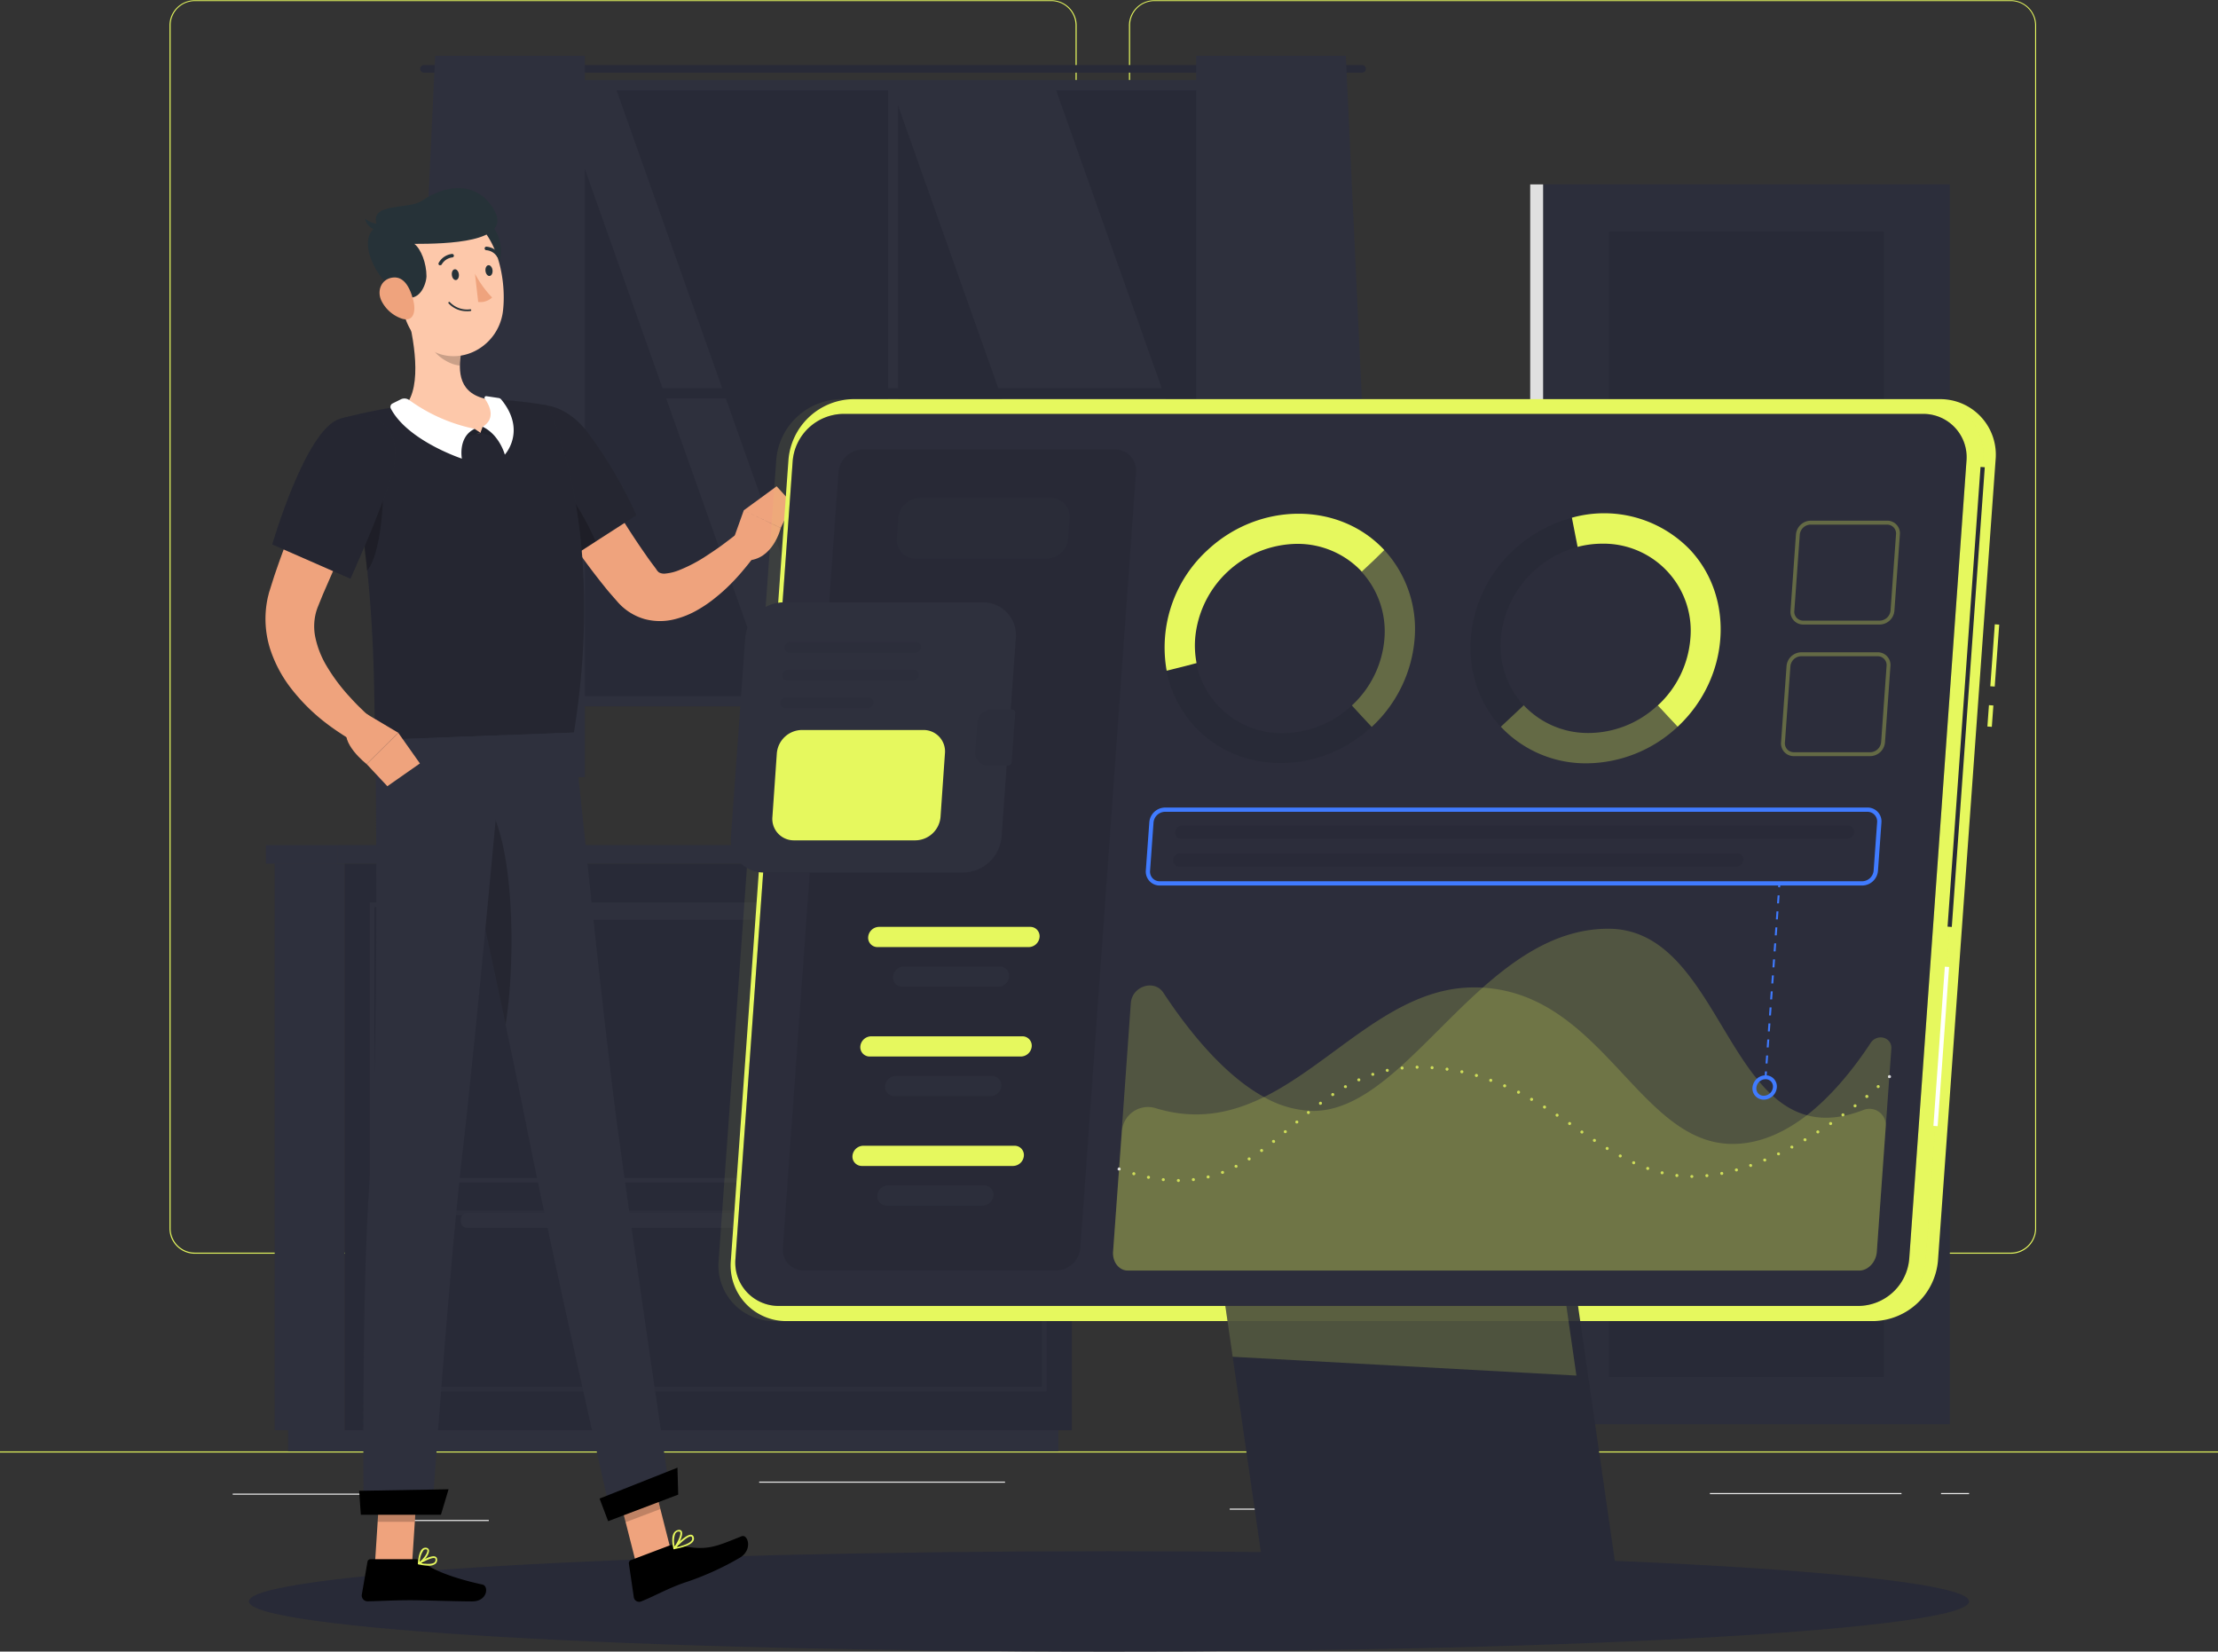<svg width="603" height="449" fill="none" xmlns="http://www.w3.org/2000/svg"><rect width="100%" height="100%" fill="#333333" stroke="none"/><g clip-path="url(#clip0_16_2)"><path d="M603 394.582H0v.301h603v-.301z" fill="#E6F85E"/><path d="M103.209 406.053H63.267v.302h39.942v-.302zm170.022-3.265h-66.836v.301h66.836v-.301zm-140.342 10.423h-23.143v.301h23.143v-.301zm384.063-7.314h-52.087v.301h52.087v-.301zm18.379 0h-7.634v.301h7.634v-.301zm-144.527 4.229h-56.489v.302h56.489v-.302z" fill="#EBEBEB"/><path d="M285.822 340.838H52.955a6.889 6.889 0 01-4.861-2.02 6.877 6.877 0 01-2.013-4.861V6.881a6.878 6.878 0 012.034-4.823A6.89 6.89 0 0152.955.06h232.867c1.826 0 3.578.725 4.869 2.016a6.875 6.875 0 012.017 4.865v327.016a6.878 6.878 0 01-2.017 4.866 6.89 6.89 0 01-4.869 2.015zM52.955.301a6.587 6.587 0 00-4.648 1.932 6.577 6.577 0 00-1.924 4.648v327.076a6.585 6.585 0 006.573 6.58h232.866a6.603 6.603 0 004.653-1.931 6.589 6.589 0 001.932-4.649V6.881a6.589 6.589 0 00-1.932-4.65 6.603 6.603 0 00-4.653-1.93H52.955zm493.737 340.537H313.813a6.9 6.9 0 01-4.866-2.019 6.89 6.89 0 01-2.02-4.862V6.881a6.9 6.9 0 016.886-6.82h232.879a6.886 6.886 0 016.862 6.82v327.076a6.877 6.877 0 01-2.008 4.857 6.889 6.889 0 01-4.854 2.024zM313.813.301a6.599 6.599 0 00-4.652 1.93 6.584 6.584 0 00-1.932 4.65v327.076a6.584 6.584 0 001.932 4.649 6.599 6.599 0 004.652 1.931h232.879a6.599 6.599 0 006.585-6.58V6.881A6.599 6.599 0 00546.692.3H313.813z" fill="#E6F85E"/><path d="M359.195 23.425h-232.83v167.003h232.83V23.426z" fill="#282A37"/><path d="M345.941 190.428L286.727 23.426h-44.442L301.5 190.428h44.441zm-119.502 0L167.224 23.426h-16.209l59.215 167.002h16.209z" fill="#2E303D"/><path d="M115.269 17.69h255.033a1.024 1.024 0 011.025 1.036 1.025 1.025 0 01-1.025 1.024H115.269a1.037 1.037 0 01-1.037-1.024 1.038 1.038 0 011.037-1.036z" fill="#282A37"/><path d="M244.167 23.064h-2.762V190.79h2.762V23.064z" fill="#2E303D"/><path d="M241.393 23.064h-1.375V190.79h1.375V23.064z" fill="#282A37"/><path d="M124.761 105.547v2.76h236.05v-2.76h-236.05z" fill="#282A37"/><path d="M124.761 189.247V21.75h236.038v170.257H124.761v-2.76zm233.288 0V24.582H127.522v164.665h230.527z" fill="#2E303D"/><path d="M124.749 21.823h-1.375v170.22h1.375V21.823z" fill="#E0E0E0"/><path d="M158.987 15.16v196.127h-49.832l9.142-196.128h40.69zm166.211 0v196.127h49.832l-9.142-196.128h-40.69zM93.682 234.785H74.675v154.037h19.007V234.785zm194.045 154.037H78.33v5.76h209.397v-5.76z" fill="#2E303D"/><path d="M93.694 388.822h197.688V234.785H93.694v154.037z" fill="#282A37"/><path d="M91.716 229.76H72.288v5.025h19.428v-5.025z" fill="#2E303D"/><path d="M91.704 234.773h202.053v-5.025H91.704v5.025zm192.84 86.7H100.52v-76.144h184.024v76.144zm-182.745-1.277h181.466v-73.59H101.799v73.59z" fill="#2E303D"/><path d="M284.544 378.266H100.52v-49.177h184.024v49.177zm-182.745-1.278h181.466v-46.622H101.799v46.622z" fill="#2C2E3B"/><path d="M258.06 245.967H127.004c-.933 0-1.689.756-1.689 1.687v.711c0 .932.756 1.687 1.689 1.687H258.06c.932 0 1.688-.755 1.688-1.687v-.711c0-.931-.756-1.687-1.688-1.687zm0 83.761H127.004c-.933 0-1.689.755-1.689 1.687v.711c0 .931.756 1.687 1.689 1.687H258.06c.932 0 1.688-.756 1.688-1.687v-.711c0-.932-.756-1.687-1.688-1.687z" fill="#2E303D"/><path d="M419.519 387.183h110.566V50.116H419.519v337.067z" fill="#2C2E3B"/><path d="M419.519 50.129h-3.509v337.066h3.509V50.129z" fill="#E0E0E0"/><path d="M437.464 374.325h74.688V62.974h-74.688v311.351zM301.5 449c129.142 0 233.831-6.107 233.831-13.641 0-7.533-104.689-13.64-233.831-13.64-129.141 0-233.831 6.107-233.831 13.64 0 7.534 104.69 13.641 233.831 13.641z" fill="#282A37"/><path d="M172.892 424.864l9.443-3.579-5.789-22.799-9.443 3.579 5.789 22.799zm-70.949.18h10.094l1.52-23.365h-10.106l-1.508 23.365z" fill="#EFA37D"/><path d="M113.05 423.888h-12.313a.829.829 0 00-.832.686l-1.544 8.966a1.58 1.58 0 001.568 1.795c3.956-.072 6.838-.301 11.831-.301 3.063 0 12.337.325 16.583.325 4.245 0 4.582-4.193 2.822-4.579-7.863-1.699-13.845-4.037-16.45-6.278a2.577 2.577 0 00-1.665-.614zm68.803-3.664l-10.312 3.905a.888.888 0 00-.566.951l1.326 9.086a1.465 1.465 0 001.33 1.303c.225.019.451-.015.66-.098 3.69-1.47 6.838-3.338 11.542-5.025a78.064 78.064 0 0015.412-6.928c3.498-2.218 2.026-6.435.374-5.772-7.501 3.012-9.346 4-17.222 2.482a4.672 4.672 0 00-2.544.096z" fill="#000"/><path d="M155.212 117.537a686.3 686.3 0 009.901 16.991c3.377 5.591 6.839 11.182 10.517 16.388.88 1.313 1.869 2.579 2.762 3.796.197.354.464.665.783.915a2.984 2.984 0 001.834.29 12.95 12.95 0 003.364-.808 40.709 40.709 0 007.791-4.073c1.303-.855 2.629-1.735 3.92-2.675 1.29-.94 2.592-1.952 3.774-2.856l5.656 5.037a53.075 53.075 0 01-3.316 4.302 54 54 0 01-3.618 3.989 46.954 46.954 0 01-4.137 3.699 34.428 34.428 0 01-4.824 3.302 24.02 24.02 0 01-6.126 2.494 16.29 16.29 0 01-8.141 0 15.33 15.33 0 01-7.441-4.687c-1.206-1.398-2.412-2.711-3.497-4.097a187.575 187.575 0 01-12.169-16.931c-3.738-5.808-7.236-11.628-10.443-17.822l13.41-7.254z" fill="#EFA37D"/><path d="M137.291 118.007c-2.713 9.254 16.45 34.487 16.45 34.487l19.296-12.423a123.013 123.013 0 00-13.399-22.703c-7.875-10.062-19.356-9.519-22.347.639z" fill="#2E303D"/><path opacity=".2" d="M137.291 118.007c-2.713 9.254 16.45 34.487 16.45 34.487l19.296-12.423a123.013 123.013 0 00-13.399-22.703c-7.875-10.062-19.356-9.519-22.347.639z" fill="#000"/><path opacity=".2" d="M149.074 128.864c3.979 1.699 9.829 11.267 12.88 18.365l-8.213 5.265a154.845 154.845 0 01-12.325-19.28c2.592-2.88 5.559-5.242 7.658-4.35z" fill="#000"/><path d="M198.664 148.65l3.546-9.917 10.046 4.82s-2.086 8.833-9.443 8.821l-4.149-3.724zm12.482-16.448l4.258 4.7-3.148 6.627-10.046-4.796 8.936-6.531z" fill="#EFA37D"/><path opacity=".2" d="M176.546 398.486l2.979 11.761-9.443 3.579-2.979-11.749 9.443-3.591zm-73.095 3.205h10.106l-.784 12.038h-10.106l.784-12.038z" fill="#000"/><path d="M92.283 113.91c10.854 38.331 9.093 79.001 9.769 87.267l53.98-2.024c9.178-57.142-7.236-88.942-7.236-88.942s-3.461-.663-8.176-1.145a86.208 86.208 0 00-4.728-.374 70.22 70.22 0 00-2.786-.108 199.39 199.39 0 00-22.914 1.711 103.82 103.82 0 00-4.317.626c-1.423.241-2.593.458-3.811.699-5.584 1.097-9.78 2.29-9.78 2.29z" fill="#2E303D"/><path opacity=".2" d="M92.283 113.91c10.854 38.331 9.093 79.001 9.769 87.267l53.98-2.024c9.178-57.142-7.236-88.942-7.236-88.942s-3.461-.663-8.176-1.145a86.208 86.208 0 00-4.728-.374 70.22 70.22 0 00-2.786-.108 199.39 199.39 0 00-22.914 1.711 103.82 103.82 0 00-4.317.626c-1.423.241-2.593.458-3.811.699-5.584 1.097-9.78 2.29-9.78 2.29z" fill="#000"/><path opacity=".2" d="M103.776 130.358c.965 3.7-.144 20.63-4.016 24.8-.53-5.423-1.206-11.075-2.17-16.871l6.186-7.929z" fill="#000"/><path d="M110.494 84.411c1.99 7.23 4.438 20.63-.35 25.92 4.305 3.687 9.877 7.893 18.645 7.543 8.767-.349 6.802-6.242 4.257-9.242-8.37-1.35-8.611-7.447-7.598-13.255L110.494 84.41z" fill="#FDC8AA"/><path d="M129.018 116.585l1.592 1.072-5.813 1.688 1.495-2.688 2.726-.072zm2.195-.566l-.603 1.639 5.837 1.687-.398-3.121-4.836-.205z" fill="#20222C"/><path d="M106.659 109.716l2.291-1.144a2.229 2.229 0 012.316.193 46.002 46.002 0 0017.776 7.82c-4.607 2.193-3.473 8.098-3.473 8.098s-14.653-4.82-19.296-13.569a1.032 1.032 0 01.386-1.398zm28.944-1.506l-3.365-.506a.442.442 0 00-.256.035.438.438 0 00-.261.419.45.45 0 00.083.245c1.206 1.675 3.135 5.35-.591 7.616 4.607 2.193 6.03 7.579 6.03 7.579s6.03-6.471-.989-15.014a1.122 1.122 0 00-.651-.374z" fill="#fff"/><path opacity=".2" d="M116.584 88.822l8.84 6.434a23.074 23.074 0 00-.398 4.121c-3.172-.216-7.742-3.337-8.321-6.603a11.173 11.173 0 01-.121-3.953z" fill="#000"/><path d="M136.121 69.481c-.41 3.507-3.775 6.52-5.945 7.23l-2.714-15.195c6.09-4.302 9.226 3.049 8.659 7.965z" fill="#263238"/><path d="M107.443 73.687c1.76 9.857 2.279 15.725 7.887 20.244 8.442 6.796 20.176.831 21.406-9.351 1.11-9.17-1.953-23.75-12.132-26.583a13.688 13.688 0 00-12.956 3.067 13.665 13.665 0 00-4.205 12.623z" fill="#FDC8AA"/><path d="M109.324 80.338c4.571 2.41 6.573-3.024 6.621-5.242 0-3.518-1.471-7.386-3.292-8.796 8.827 0 26.29-.434 21.876-8.833-4.414-8.399-13.266-7.447-19.862-2.844-3.51 2.41-14.87.314-12.06 6.857-5.922 3.145-.784 14.87 6.717 18.858z" fill="#263238"/><path d="M103.571 60.938a7.239 7.239 0 01-4.353-1.483 4.133 4.133 0 003.859 3.194l.494-1.712z" fill="#263238"/><path d="M103.716 81.796a9.649 9.649 0 005.511 4.82c3.184 1.025 3.908-1.891 3.136-4.952-.699-2.772-2.195-6.52-5.439-6.218-3.244.301-4.559 3.579-3.208 6.35z" fill="#EFA37D"/><path d="M167.791 305.832c-4.101-30.523-11.759-106.679-11.759-106.679L120.6 200.49s16.739 76.097 22.793 106.957c6.054 30.86 22.914 105.33 22.914 105.33l15.992-6.025s-10.227-69.18-14.508-100.92z" fill="#2E303D"/><path opacity=".2" d="M133.866 220.999a18.808 18.808 0 00-7.899 4.037c3.352 15.388 7.73 35.645 11.493 53.491 2.508-15.461 2.581-44.634-3.594-57.528z" fill="#000"/><path d="M136.893 199.876s-7.537 82.615-10.987 111.969c-3.774 32.162-8.442 99.559-8.442 99.559H98.892s-.76-59.612 1.64-91.087c2.738-35.85 1.508-119.14 1.508-119.14l34.853-1.301z" fill="#2E303D"/><path d="M119.876 411.801h-21.78l-.458-6.507 24.313-.422-2.075 6.929zm64.509-5.471l-19.054 7.219-2.328-6.146 21.177-8.399.205 7.326z" fill="#000"/><path d="M122.843 74.771c.085.82.591 1.422 1.122 1.362.53-.06.88-.771.784-1.579-.097-.807-.591-1.41-1.122-1.35-.531.06-.88.712-.784 1.567zm9.142-1.097c.096.808.603 1.41 1.121 1.35.519-.06.893-.759.796-1.566-.096-.808-.603-1.422-1.133-1.362-.531.06-.881.771-.784 1.578z" fill="#263238"/><path d="M129.126 74.41a29.097 29.097 0 004.656 6.47 4.663 4.663 0 01-3.775 1.206l-.881-7.676z" fill="#EFA37D"/><path d="M126.847 84.604a6.717 6.717 0 01-4.884-2.12.24.24 0 01.11-.402.24.24 0 01.193.03.25.25 0 01.071.07 6.464 6.464 0 005.511 1.904.228.228 0 01.238.115.232.232 0 01.027.09.24.24 0 01-.205.265 6.43 6.43 0 01-1.061.048zm-7.164-12.508a.42.42 0 01-.241 0 .475.475 0 01-.221-.29.465.465 0 01.052-.36 4.756 4.756 0 013.618-2.41.484.484 0 01.507.457.464.464 0 01-.125.344.473.473 0 01-.333.15 3.831 3.831 0 00-2.871 1.94.432.432 0 01-.386.169zm15.883-2.012a.501.501 0 01-.398-.23 3.754 3.754 0 00-2.93-1.831.481.481 0 110-.964 4.827 4.827 0 013.726 2.29.475.475 0 01-.011.524.478.478 0 01-.133.126.46.46 0 01-.254.085z" fill="#263238"/><path d="M116.475 425.647a12.293 12.293 0 01-2.665-.362.244.244 0 01-.181-.192.221.221 0 01.008-.137.228.228 0 01.089-.105c.35-.228 3.509-2.229 4.655-1.662a.82.82 0 01.446.674 1.36 1.36 0 01-.434 1.266 2.926 2.926 0 01-1.918.518zm-1.977-.699c1.724.337 3.039.277 3.618-.181a.971.971 0 00.289-.867c0-.193-.108-.254-.169-.278-.639-.301-2.46.603-3.738 1.326z" fill="#E6F85E"/><path d="M113.871 425.285a.272.272 0 01-.133 0 .268.268 0 01-.121-.217c0-.12.109-3.036 1.206-3.988a1.213 1.213 0 011.001-.313.834.834 0 01.796.626c.266 1.121-1.64 3.338-2.665 3.904a.15.15 0 01-.084-.012zm1.833-4.085a.812.812 0 00-.531.205 5.47 5.47 0 00-1.037 3.169c1.001-.795 2.195-2.41 2.038-3.133 0-.06 0-.192-.362-.241h-.108zm67.608-.024a.235.235 0 01-.129-.033.234.234 0 01-.088-.099.238.238 0 010-.265c.35-.386 3.413-3.748 4.824-3.543a.742.742 0 01.603.446 1.326 1.326 0 010 1.205c-.687 1.301-3.534 1.964-5.174 2.229l-.036.06zm4.45-3.47c-.808 0-2.569 1.578-3.799 2.868 2.219-.446 3.739-1.133 4.125-1.868a.9.9 0 000-.819.291.291 0 00-.229-.181h-.097z" fill="#E6F85E"/><path d="M183.312 421.176h-.072a.231.231 0 01-.107-.062.233.233 0 01-.062-.106c0-.109-.736-2.748.084-4.194a1.745 1.745 0 011.098-.843c.639-.181.928.072 1.073.301.579 1-.905 3.904-1.857 4.82a.199.199 0 01-.068.061.187.187 0 01-.089.023zm1.315-4.82h-.254a1.218 1.218 0 00-.796.627 5.558 5.558 0 00-.144 3.386c.892-1.205 1.821-3.326 1.471-3.928-.048.024-.109-.073-.314-.061l.037-.024z" fill="#E6F85E"/><path d="M103.378 128.177a1866.096 1866.096 0 00-9.105 19.003c-1.483 3.194-2.979 6.375-4.378 9.568l-2.098 4.82-.965 2.374-.241.603-.181.445c-.12.278-.205.579-.314.856a14.691 14.691 0 00-.386 7.339 25.293 25.293 0 003.172 8.013 50.279 50.279 0 005.74 7.76c1.098 1.205 2.256 2.482 3.462 3.615.603.579 1.206 1.205 1.845 1.723.639.519 1.278 1.205 1.809 1.627l-4.052 6.447a48.4 48.4 0 01-5.053-2.964 63.114 63.114 0 01-4.691-3.362 51.851 51.851 0 01-8.442-8.435 35.34 35.34 0 01-6.09-11.279 27.14 27.14 0 01-.592-13.954c.157-.567.278-1.205.459-1.712l.47-1.494.844-2.663c.603-1.747 1.206-3.506 1.833-5.23a215.43 215.43 0 014.028-10.254c2.762-6.724 5.861-13.231 9.31-19.823l13.616 6.977z" fill="#EFA37D"/><path d="M92.283 113.91c-9.214 2.88-18.27 34.102-18.27 34.102l21.261 9.327s6.898-15.087 10.854-26.908c4.378-12.882-2.689-20.016-13.845-16.521z" fill="#2E303D"/><path opacity=".2" d="M92.283 113.91c-9.214 2.88-18.27 34.102-18.27 34.102l21.261 9.327s6.898-15.087 10.854-26.908c4.378-12.882-2.689-20.016-13.845-16.521z" fill="#000"/><path d="M99.447 193.971l8.816 5.23-8.575 8.531s-7.441-5.724-5.222-10.206l4.98-3.555z" fill="#EFA37D"/><path d="M114.16 207.551l-8.852 6.194-5.62-6.013 8.575-8.531 5.897 8.35z" fill="#EFA37D"/><path d="M540.728 191.706l-.42 5.805 1.203.087.42-5.805-1.203-.087zm1.59-21.981l-1.22 16.839 1.203.087 1.219-16.839-1.202-.087zm-33 189.429H213.932a15.13 15.13 0 01-11.257-4.826 15.116 15.116 0 01-3.986-11.574l15.678-217.866a17.945 17.945 0 015.634-11.547 17.982 17.982 0 0111.913-4.83h295.385a15.126 15.126 0 0111.257 4.819 15.092 15.092 0 013.987 11.57l-15.678 217.866a17.948 17.948 0 01-5.63 11.554 17.98 17.98 0 01-11.917 4.834z" fill="#E6F85E"/><path d="M440.612 435.359h-95.889l-17.089-118.392h95.889l17.089 118.392z" fill="#282A37"/><path d="M425.38 428.298H321.664l-2.062 7.061H423.33l2.05-7.061z" fill="#282A37"/><path opacity=".2" d="M428.576 373.964l-93.453-5.109-7.489-51.888h92.717l8.225 56.997z" fill="#E6F85E"/><path d="M505.989 359.154H210.592a15.114 15.114 0 01-14.473-10.229 15.073 15.073 0 01-.747-6.219l15.678-217.867a17.957 17.957 0 015.64-11.508 17.983 17.983 0 0111.883-4.82h295.398a15.124 15.124 0 0111.248 4.824 15.082 15.082 0 013.984 11.565l-15.678 217.866a17.943 17.943 0 01-5.624 11.553 17.964 17.964 0 01-11.912 4.835z" fill="#E6F85E" fill-opacity=".08"/><path d="M538.439 126.943l-8.966 124.976 1.155.083 8.965-124.976-1.154-.083z" fill="#282A37"/><path d="M528.736 262.801l-3.105 43.281 1.155.083 3.105-43.281-1.155-.083z" fill="#fff"/><path d="M505.314 355.033H211.798a11.777 11.777 0 01-11.261-7.941 11.742 11.742 0 01-.594-4.832l15.569-216.975a13.973 13.973 0 014.393-9.005 13.997 13.997 0 019.295-3.756h293.565a11.774 11.774 0 0111.257 7.933c.534 1.55.737 3.195.598 4.828l-15.57 216.999a13.975 13.975 0 01-4.414 9.014 13.996 13.996 0 01-9.322 3.735z" fill="#2E303D"/><path opacity=".2" d="M505.314 355.033H211.798a11.777 11.777 0 01-11.261-7.941 11.742 11.742 0 01-.594-4.832l15.569-216.975a13.973 13.973 0 014.393-9.005 13.997 13.997 0 019.295-3.756h293.565a11.774 11.774 0 0111.257 7.933c.534 1.55.737 3.195.598 4.828l-15.57 216.999a13.975 13.975 0 01-4.414 9.014 13.996 13.996 0 01-9.322 3.735z" fill="#252733"/><path opacity=".5" d="M287.1 345.417h-68.549a5.689 5.689 0 01-4.234-1.815 5.682 5.682 0 01-1.494-4.355l15.123-210.877a6.757 6.757 0 016.621-6.17h68.549a5.683 5.683 0 014.238 1.811 5.66 5.66 0 011.491 4.359l-15.124 210.877a6.757 6.757 0 01-6.621 6.17z" fill="#252733"/><path opacity=".4" d="M284.447 151.892h-35.48a5.119 5.119 0 01-3.811-1.637 5.122 5.122 0 01-1.351-3.918l.386-5.435a6.085 6.085 0 015.957-5.555h35.493a5.13 5.13 0 014.901 3.453c.232.675.321 1.391.261 2.102l-.398 5.435a6.023 6.023 0 01-1.898 3.935 6.036 6.036 0 01-4.06 1.62z" fill="#2E303D"/><path d="M261.883 237.207h-54.162a8.935 8.935 0 01-6.636-2.831 8.917 8.917 0 01-2.372-6.809l3.895-54.178a10.614 10.614 0 013.352-6.807 10.635 10.635 0 017.044-2.833h54.173a8.935 8.935 0 016.629 2.835 8.913 8.913 0 012.368 6.805l-3.883 54.13a10.607 10.607 0 01-10.408 9.688z" fill="#2E303D"/><path d="M269.649 192.862a4.051 4.051 0 00-3.955 3.7l-.567 7.856a3.409 3.409 0 00.9 2.606 3.403 3.403 0 002.537 1.082h5.499a.991.991 0 00.977-.916l.965-13.412a.84.84 0 00-.512-.849.848.848 0 00-.344-.067h-5.5zm-20.899-15.388h-34.082a1.355 1.355 0 01-1.017-.436 1.37 1.37 0 01-.358-1.046 1.616 1.616 0 011.592-1.482h34.142a1.372 1.372 0 011.017.436 1.354 1.354 0 01.358 1.046 1.63 1.63 0 01-1.652 1.482zm-.531 7.532h-34.154a1.356 1.356 0 01-1.017-.436 1.356 1.356 0 01-.358-1.046 1.618 1.618 0 011.592-1.471h34.154a1.35 1.35 0 011.375 1.471 1.616 1.616 0 01-1.592 1.482zm-12.35 7.543h-22.347a1.361 1.361 0 01-1.012-.44 1.373 1.373 0 01-.363-1.042 1.616 1.616 0 011.592-1.482h22.348a1.354 1.354 0 011.016.436 1.358 1.358 0 01.358 1.046 1.622 1.622 0 01-1.592 1.482z" fill="#2C2E3B"/><path d="M248.846 228.458h-32.972a5.84 5.84 0 01-5.591-3.939 5.814 5.814 0 01-.294-2.399l1.206-17.34a6.92 6.92 0 016.79-6.326h33.032a5.842 5.842 0 014.344 1.861 5.818 5.818 0 011.541 4.465l-1.206 17.34a6.943 6.943 0 01-6.85 6.338zm30.838 29.017h-41.101a2.533 2.533 0 01-2.557-2.747 3.015 3.015 0 012.955-2.748h41.1a2.528 2.528 0 011.881.812 2.528 2.528 0 01.664 1.936 3.002 3.002 0 01-2.942 2.747z" fill="#E6F85E"/><path opacity=".8" d="M271.35 268.26h-26.026a2.528 2.528 0 01-1.888-.807 2.522 2.522 0 01-.668-1.94 3.003 3.003 0 012.942-2.748h26.086a2.52 2.52 0 012.545 2.748 3.003 3.003 0 01-2.991 2.747z" fill="#2E303D"/><path d="M277.549 287.227h-41.101a2.552 2.552 0 01-1.884-.811 2.553 2.553 0 01-.672-1.936 3.007 3.007 0 01.949-1.941 3.019 3.019 0 012.005-.807h41.101a2.534 2.534 0 012.544 2.748 2.998 2.998 0 01-2.942 2.747z" fill="#E6F85E"/><path opacity=".8" d="M269.264 298H243.19a2.526 2.526 0 01-2.428-1.696 2.533 2.533 0 01-.129-1.04 3 3 0 012.979-2.747h26.05a2.528 2.528 0 011.888.807 2.523 2.523 0 01.668 1.94 2.999 2.999 0 01-2.954 2.736z" fill="#2E303D"/><path d="M275.414 316.979h-41.1a2.544 2.544 0 01-2.557-2.748 3.002 3.002 0 012.955-2.747h41.1c.353-.005.704.064 1.028.204a2.506 2.506 0 011.393 1.503c.114.335.156.689.124 1.04a3 3 0 01-2.943 2.748z" fill="#E6F85E"/><path opacity=".8" d="M267.129 327.752h-26.074a2.545 2.545 0 01-1.888-.808 2.519 2.519 0 01-.668-1.94 3.013 3.013 0 012.942-2.747h26.086a2.552 2.552 0 011.884.811 2.549 2.549 0 01.673 1.936 3.002 3.002 0 01-2.955 2.748z" fill="#2E303D"/><path opacity=".2" d="M508.546 283.564c1.785-2.724 5.873-1.579 5.644 1.566l-3.956 55.142c-.205 2.831-2.351 5.145-4.824 5.145H306.65c-2.412 0-4.245-2.314-4.04-5.145l2.412-32.765a7.092 7.092 0 015.852-6.444 7.115 7.115 0 013.096.142c11.204 3.483 20.804 1.434 29.728-2.988 19.079-9.46 35.046-29.776 56.983-29.776.845 0 1.677 0 2.485.072 32.634 1.964 42.572 42.477 67.849 42.477 7.478 0 14.291-3.23 20.237-7.821 7.212-5.627 13.158-13.303 17.294-19.605z" fill="#E6F85E"/><path opacity=".2" d="M512.671 306.278l-2.412 33.994c-.205 2.831-2.352 5.145-4.824 5.145H306.65c-2.412 0-4.245-2.314-4.04-5.145l4.824-67.553c.325-4.628 6.391-6.58 8.852-2.832 6.343 9.64 16.1 22.16 27.328 28.33a27.94 27.94 0 0013.422 3.795c16.064 0 29.728-19.027 46.045-33.499 9.998-8.869 20.997-16.027 34.154-16.027 27.461 0 31.513 44.586 53.933 50.683 4.317 1.205 9.322.928 15.304-1.361a4.444 4.444 0 015.812 2.232c.321.7.454 1.471.387 2.238z" fill="#E6F85E"/><g opacity=".8"><path d="M513.648 293.095a.442.442 0 01-.29-.12.306.306 0 01-.084-.133.373.373 0 010-.156.399.399 0 01.12-.29.413.413 0 01.671.132c.021.05.031.104.029.158a.678.678 0 010 .156.528.528 0 01-.097.133.409.409 0 01-.161.1.414.414 0 01-.188.02z" fill="#fff"/><path d="M320.362 321.329a.41.41 0 01-.41-.41.407.407 0 01.41-.397.41.41 0 01.41.409.422.422 0 01-.41.422v-.024zm-4.137-.229a.401.401 0 01-.284-.142.398.398 0 01-.09-.304.41.41 0 01.459-.361.41.41 0 01.362.445.425.425 0 01-.411.374l-.036-.012zm7.803-.362a.417.417 0 01.208-.409.42.42 0 01.459.036.423.423 0 01.153.277.4.4 0 01-.208.409.415.415 0 01-.612-.313zm-11.879-.265a.431.431 0 01-.326-.494.438.438 0 01.495-.325.431.431 0 01.325.494.421.421 0 01-.41.325h-.084zm15.907-.409a.408.408 0 01.044-.317.395.395 0 01.258-.189.419.419 0 01.494.301.422.422 0 01-.301.506h-.097a.398.398 0 01-.422-.301h.024zm131.9.168a.411.411 0 01-.41-.409.411.411 0 01.82 0 .409.409 0 01-.41.409zm3.679-.578a.39.39 0 01.085-.3.405.405 0 01.276-.146.406.406 0 01.309.081.393.393 0 01.15.281.42.42 0 01-.374.457.421.421 0 01-.446-.373zm-7.803.325a.393.393 0 01-.343-.298.41.41 0 01-.007-.16.41.41 0 01.731-.205.413.413 0 01-.046.565.418.418 0 01-.275.11l-.06-.012zm-147.687-.494a.413.413 0 01-.301-.345.397.397 0 01.214-.408.43.43 0 01.316-.042.42.42 0 01.129.731.391.391 0 01-.249.076h-.109v-.012zm159.542-.397a.403.403 0 01.058-.312.39.39 0 01.267-.17.397.397 0 01.309.062.405.405 0 01.174.423.41.41 0 01-.326.322h-.072a.424.424 0 01-.41-.325zm-15.907.144a.376.376 0 01-.263-.179.399.399 0 01-.039-.315.413.413 0 01.495-.301.407.407 0 01.156.719.407.407 0 01-.253.088h-.096v-.012zm-119.816-.337a.4.4 0 01.101-.449.393.393 0 01.14-.081.407.407 0 11.289.759.318.318 0 01-.144 0 .425.425 0 01-.386-.229zm139.715-.711a.396.396 0 01-.016-.164.395.395 0 01.157-.282.393.393 0 01.148-.072.397.397 0 01.161-.012.396.396 0 01.153.051.411.411 0 01.205.41.413.413 0 01-.302.346h-.108a.412.412 0 01-.398-.277zm-23.855-.145a.406.406 0 01-.233-.207.405.405 0 01-.02-.311.42.42 0 01.53-.253.422.422 0 01.254.53.423.423 0 01-.398.265.235.235 0 01-.133-.024zm-112.158-.771a.4.4 0 01-.025-.315.39.39 0 01.079-.14.397.397 0 01.443-.115.426.426 0 01.282.361.384.384 0 01-.098.294.395.395 0 01-.126.096.352.352 0 01-.193 0 .41.41 0 01-.314-.181h-.048zm139.896-.289a.397.397 0 01.241-.518.422.422 0 01.519.253.422.422 0 01-.253.53h-.133a.41.41 0 01-.338-.265h-.036zm-31.585-.506a.413.413 0 01-.205-.543.423.423 0 01.543-.204.417.417 0 01.22.233.408.408 0 01-.015.321.429.429 0 01-.374.241.285.285 0 01-.133-.048h-.036zm35.408-.94a.404.404 0 010-.315.402.402 0 01.229-.215.388.388 0 01.531.216.411.411 0 01-.217.543.378.378 0 01-.157 0 .427.427 0 01-.35-.229h-.036zm-140.137-.241a.42.42 0 01.283-.636.416.416 0 01.416.19.41.41 0 01-.132.566.363.363 0 01-.217.073.433.433 0 01-.314-.193h-.036zm101.051-.663a.423.423 0 01-.169-.566.424.424 0 01.251-.194.41.41 0 01.321.748.422.422 0 01-.21.06.53.53 0 01-.157-.048h-.036zm42.837-.747a.409.409 0 01.509-.558.42.42 0 01.238.208.405.405 0 01-.074.45.406.406 0 01-.131.093h-.18a.413.413 0 01-.326-.193h-.036zm-140.487-.856a.42.42 0 01.096-.578.424.424 0 01.579.084.423.423 0 01-.338.663.417.417 0 01-.301-.169h-.036zm94.068-.458a.392.392 0 01-.133-.554.384.384 0 01.555-.144.4.4 0 01.191.252.413.413 0 01-.195.461.418.418 0 01-.201.058.451.451 0 01-.157-.073h-.06zm50.061-.518a.411.411 0 01.169-.554.424.424 0 01.554.169.421.421 0 01-.168.566.568.568 0 01-.193 0 .411.411 0 01-.302-.181h-.06zm-140.873-1.494a.404.404 0 01-.09-.302.395.395 0 01.15-.276.42.42 0 01.579.06.432.432 0 010 .59.437.437 0 01-.265.085.366.366 0 01-.314-.157h-.06zm87.338-.181a.41.41 0 01-.12-.566.423.423 0 01.579-.121.424.424 0 01.12.567.414.414 0 01-.349.193.49.49 0 01-.169-.073h-.061zm57.117-.301a.398.398 0 01-.047-.313.411.411 0 01.504-.295.421.421 0 01.254.186.422.422 0 01-.145.567.497.497 0 01-.217.06.402.402 0 01-.289-.205h-.06zm-60.529-1.976a.42.42 0 01-.109-.579.435.435 0 01.579-.108.435.435 0 01.108.578.417.417 0 01-.349.181.417.417 0 01-.169-.072h-.06zm64.026-.145a.43.43 0 01.133-.578.41.41 0 01.623.283.411.411 0 01-.189.416.342.342 0 01-.217.072.43.43 0 01-.29-.193h-.06zm-144.72 0a.419.419 0 010-.578.432.432 0 01.591 0 .409.409 0 010 .578.361.361 0 01-.265.097.41.41 0 01-.326-.073v-.024zm148.217-2.265a.422.422 0 01.097-.579.413.413 0 01.641.414.41.41 0 01-.4.333.409.409 0 01-.338-.144v-.024zm-70.852.096a.396.396 0 01-.109-.566.412.412 0 01.683-.005.408.408 0 01-.007.463.392.392 0 01-.338.18.415.415 0 01-.229-.048v-.024zm-74.217-.458a.402.402 0 01-.093-.131.41.41 0 010-.315.42.42 0 01.672-.132.412.412 0 010 .578.387.387 0 01-.266.097.394.394 0 01-.313-.073v-.024zm70.816-1.807a.4.4 0 01-.121-.567.41.41 0 01.258-.182.397.397 0 01.309.062.412.412 0 01.121.566.384.384 0 01-.338.181.386.386 0 01-.229-.036v-.024zm77.606-.193a.398.398 0 01.085-.566.421.421 0 01.578.084.418.418 0 01-.096.578.432.432 0 01-.241.073.373.373 0 01-.326-.145v-.024zm-145.275-.615a.409.409 0 010-.578.42.42 0 01.302-.085.407.407 0 01.353.287c.015.052.02.106.015.16a.409.409 0 01-.151.277.37.37 0 01-.265.096.397.397 0 01-.254-.132v-.025zm64.256-1.397a.411.411 0 11.434-.699.409.409 0 01.133.566.428.428 0 01-.35.205.362.362 0 01-.217-.072zm84.324-.434a.4.4 0 01-.085-.304.413.413 0 01.736-.202.43.43 0 01-.073.578.37.37 0 01-.241.084.412.412 0 01-.362-.132l.025-.024zm-145.348-.699a.422.422 0 01.085-.579.422.422 0 01.579.085.42.42 0 01-.085.578.445.445 0 01-.241.085.432.432 0 01-.362-.145l.024-.024zm57.515-.952a.422.422 0 01-.192-.253.417.417 0 01.293-.504.406.406 0 01.309.046.402.402 0 01.209.403.39.39 0 01-.053.151.421.421 0 01-.361.217.502.502 0 01-.23-.036l.025-.024zm91.028-.904a.421.421 0 01-.09-.302.42.42 0 01.151-.276.424.424 0 01.142-.076c.052-.015.106-.02.16-.015a.409.409 0 01.277.151.423.423 0 010 .578.485.485 0 01-.266.097.411.411 0 01-.398-.133l.024-.024zm-145.214-.53a.415.415 0 01-.068-.312.408.408 0 01.491-.324.417.417 0 01.264.178.407.407 0 01-.12.566.392.392 0 01-.229.073.432.432 0 01-.362-.157l.024-.024zm50.652-.506a.408.408 0 01-.169-.554.412.412 0 01.24-.207.412.412 0 01.315.026.445.445 0 01.181.566.451.451 0 01-.374.217.384.384 0 01-.265-.024l.072-.024zm97.686-1.603a.409.409 0 010-.578.42.42 0 01.579 0 .419.419 0 010 .578.372.372 0 01-.265.109.415.415 0 01-.326-.085l.012-.024zm-144.913-.048a.404.404 0 01-.041-.316.397.397 0 01.198-.25.411.411 0 01.607.31.407.407 0 01-.209.413.473.473 0 01-.205 0 .42.42 0 01-.195-.035.419.419 0 01-.155-.122zm43.476-.072a.413.413 0 01-.205-.543.418.418 0 01.387-.241.401.401 0 01.156.037.4.4 0 01.245.386.388.388 0 01-.04.156.412.412 0 01-.374.241.428.428 0 01-.157-.036h-.012zm-3.75-1.482a.397.397 0 01-.272-.371.425.425 0 01.561-.401.423.423 0 01.241.531.4.4 0 01-.386.265.309.309 0 01-.144-.024zm-36.108-.338a.42.42 0 01.364-.583.417.417 0 01.396.246.406.406 0 01-.083.451.419.419 0 01-.134.091.401.401 0 01-.169 0 .413.413 0 01-.374-.205zm32.236-.976a.422.422 0 01-.277-.518.42.42 0 01.519-.277.42.42 0 01.277.518.418.418 0 01-.398.289h-.121v-.012zm-28.449-.566a.422.422 0 01.024-.315.414.414 0 01.241-.203.415.415 0 01.315.024.422.422 0 01.204.241.407.407 0 01-.125.44.415.415 0 01-.141.078h-.132a.407.407 0 01-.374-.265h-.012zm24.518-.434a.413.413 0 01-.256-.177.415.415 0 01-.058-.305.393.393 0 01.179-.265.378.378 0 01.153-.057.374.374 0 01.163.009.399.399 0 01.318.322.393.393 0 01-.005.16.408.408 0 01-.41.325h-.084v-.012zm-20.599-.687a.412.412 0 01.326-.494.405.405 0 01.305.058c.091.059.154.15.177.255a.385.385 0 01.005.162.403.403 0 01-.318.332h-.085a.425.425 0 01-.398-.313h-.012zm16.607 0a.424.424 0 01-.301-.622.421.421 0 01.105-.121.405.405 0 01.574.088.419.419 0 01.08.306.423.423 0 01-.41.349h-.06.012zm-12.579-.687a.41.41 0 01.362-.446.408.408 0 01.308.081.396.396 0 01.151.281.42.42 0 01-.374.458.423.423 0 01-.435-.386l-.012.012zm8.539.265a.385.385 0 01-.157-.037.386.386 0 01-.211-.236.398.398 0 01-.018-.161.423.423 0 01.04-.155.417.417 0 01.394-.23.422.422 0 01.386.446.41.41 0 01-.41.385l-.024-.012zm-4.462-.53a.396.396 0 01.251-.382.407.407 0 01.159-.028.41.41 0 110 .82.418.418 0 01-.287-.129.406.406 0 01-.111-.293l-.012.012z" fill="#E6F85E"/><path d="M304.214 318.184a.378.378 0 01-.157 0 .337.337 0 01-.133-.097.251.251 0 01-.084-.132.32.32 0 010-.157.445.445 0 01.12-.289.311.311 0 01.133-.084.354.354 0 01.313 0 .244.244 0 01.133.084.387.387 0 01.121.289.32.32 0 010 .157.272.272 0 01-.097.132.334.334 0 01-.132.097.336.336 0 01-.217 0z" fill="#fff"/></g><path d="M370.338 194.802l-2.809-3.036a27.617 27.617 0 01-18.766 7.543 23.614 23.614 0 01-15.243-5.267 23.578 23.578 0 01-8.298-13.82l-4.221 1.108-3.859 1.013a31.04 31.04 0 007.706 15.219c12.241 13.183 33.937 13.183 48.071 0l-2.581-2.76z" fill="#282A37"/><path opacity=".3" d="M376.356 149.542l-3.702 3.434-2.545 2.41a23.962 23.962 0 016.272 18.196 27.71 27.71 0 01-8.852 18.208l2.207 2.41 3.183 3.422a36.606 36.606 0 0011.674-24.04 31.695 31.695 0 00-8.237-24.04z" fill="#E6F85E"/><path d="M376.356 149.542c-12.24-13.171-33.936-13.171-48.059 0a35.899 35.899 0 00-11.119 32.801l4.824-1.205 3.304-.868a25.37 25.37 0 01-.385-6.664 28.1 28.1 0 018.84-18.195 28.15 28.15 0 0118.777-7.556 23.884 23.884 0 0117.68 7.544l3.256-3.049 2.882-2.808z" fill="#E6F85E"/><path d="M411.005 194.802l3.244-3.036a23.946 23.946 0 01-6.235-18.184 28.223 28.223 0 016.505-15.743 28.254 28.254 0 0114.383-9.14l-.82-4.146-.736-3.783a37.27 37.27 0 00-15.871 8.796c-14.134 13.171-15.678 34.849-3.449 48.032l2.979-2.796z" fill="#282A37"/><path opacity=".3" d="M456.097 197.574l-3.196-3.446-2.195-2.41a27.607 27.607 0 01-18.765 7.555 23.904 23.904 0 01-17.692-7.543l-2.545 2.41-3.678 3.434a31.656 31.656 0 0023.324 9.941 36.542 36.542 0 0024.747-9.941z" fill="#E6F85E"/><path d="M456.097 197.574c14.122-13.183 15.678-34.861 3.449-48.032a32.419 32.419 0 00-32.2-8.796l.917 4.687.639 3.242a26.531 26.531 0 016.729-.868 23.68 23.68 0 0122.753 16.01 23.628 23.628 0 011.174 9.765 27.705 27.705 0 01-8.852 18.196l2.822 3.049 2.569 2.747z" fill="#E6F85E"/><path opacity=".3" d="M513.057 142.625a2.418 2.418 0 012.279 1.605c.111.312.156.644.133.974l-1.496 20.787a3.023 3.023 0 01-2.93 2.735h-20.816a2.416 2.416 0 01-2.283-1.613 2.407 2.407 0 01-.129-.978l1.483-20.786a3.014 3.014 0 012.931-2.724h20.803m0-1.072h-20.779a4.089 4.089 0 00-3.992 3.723l-1.483 20.787a3.44 3.44 0 00.902 2.622 3.426 3.426 0 002.547 1.101h20.803a4.078 4.078 0 002.713-1.095 4.068 4.068 0 001.279-2.628l1.496-20.787a3.443 3.443 0 00-.907-2.626 3.431 3.431 0 00-2.554-1.097h-.025zm-2.544 36.849a2.418 2.418 0 012.412 2.579l-1.484 20.786a3.035 3.035 0 01-2.93 2.736H487.67a2.42 2.42 0 01-1.773-.769 2.409 2.409 0 01-.639-1.822l1.496-20.786a3.008 3.008 0 012.93-2.724h20.792m0-1.072h-20.78a4.076 4.076 0 00-3.992 3.723l-1.495 20.787a3.426 3.426 0 00.906 2.626 3.437 3.437 0 002.555 1.097h20.804a4.093 4.093 0 002.709-1.098 4.082 4.082 0 001.283-2.625l1.483-20.787a3.426 3.426 0 00-.907-2.626 3.437 3.437 0 00-2.554-1.097h-.012z" fill="#E6F85E"/><path d="M479.988 293.397a1.983 1.983 0 011.495.626 2.011 2.011 0 01.519 1.543 2.541 2.541 0 01-2.484 2.325 1.957 1.957 0 01-1.5-.627 1.95 1.95 0 01-.514-1.542 2.532 2.532 0 012.484-2.325zm0-1.061a3.622 3.622 0 00-3.546 3.302 3.028 3.028 0 00.798 2.342 3.03 3.03 0 002.278.972 3.616 3.616 0 003.545-3.314 3.023 3.023 0 00-.802-2.334 3.032 3.032 0 00-2.273-.968z" fill="#407BFF"/><path d="M480.302 292.348l-.531-.036.084-1.06.519.036-.072 1.06zm.229-3.229H480l.157-2.169h.53l-.156 2.169zm.313-4.362h-.53l.156-2.169h.531l-.157 2.169zm.314-4.35h-.531l.157-2.181h.531l-.157 2.181zm.313-4.35h-.53l.156-2.182h.531l-.157 2.182zm.314-4.351h-.531l.157-2.181h.531l-.157 2.181zm.313-4.35h-.53l.157-2.181h.53l-.157 2.181zm.314-4.362h-.531l.157-2.169h.531l-.157 2.169zm.314-4.35h-.531l.157-2.181h.53l-.156 2.181zm.313-4.35h-.531l.157-2.181h.531l-.157 2.181zm.302-4.35h-.531l.157-2.181h.53l-.156 2.181zm.313-4.35h-.53l.156-2.181h.531l-.157 2.181zm-.155-5.454l-.075 1.058.53.038.075-1.058-.53-.038z" fill="#407BFF"/><path d="M506.255 240.738H315.297a3.735 3.735 0 01-2.786-1.205 3.778 3.778 0 01-1.001-2.88l.953-13.135a4.33 4.33 0 011.366-2.812 4.347 4.347 0 012.903-1.165h190.994a3.767 3.767 0 013.579 2.527c.171.492.238 1.015.196 1.534l-.941 13.135a4.355 4.355 0 01-4.305 4.001zm-189.523-20.04a3.187 3.187 0 00-3.124 2.916l-.94 13.135a2.654 2.654 0 00.687 2.012 2.625 2.625 0 001.942.82h190.958a3.175 3.175 0 003.123-2.916l.953-13.135a2.628 2.628 0 00-2.605-2.832H316.732z" fill="#407BFF"/><path opacity=".8" fill-rule="evenodd" clip-rule="evenodd" d="M502.154 228.025h-181.02a1.668 1.668 0 01-1.231-.529 1.654 1.654 0 01-.434-1.267 1.969 1.969 0 011.918-1.783H502.42a1.638 1.638 0 011.652 1.783 1.956 1.956 0 01-1.918 1.796zm-30.162 7.531H320.591a1.646 1.646 0 01-1.222-.525 1.648 1.648 0 01-.43-1.258 1.954 1.954 0 011.917-1.796h151.389a1.64 1.64 0 011.288.53 1.642 1.642 0 01.425 1.326 1.962 1.962 0 01-1.966 1.723z" fill="#282A37"/></g><defs><clipPath id="clip0_16_2"><path fill="#fff" d="M0 0h603v449H0z"/></clipPath></defs></svg>